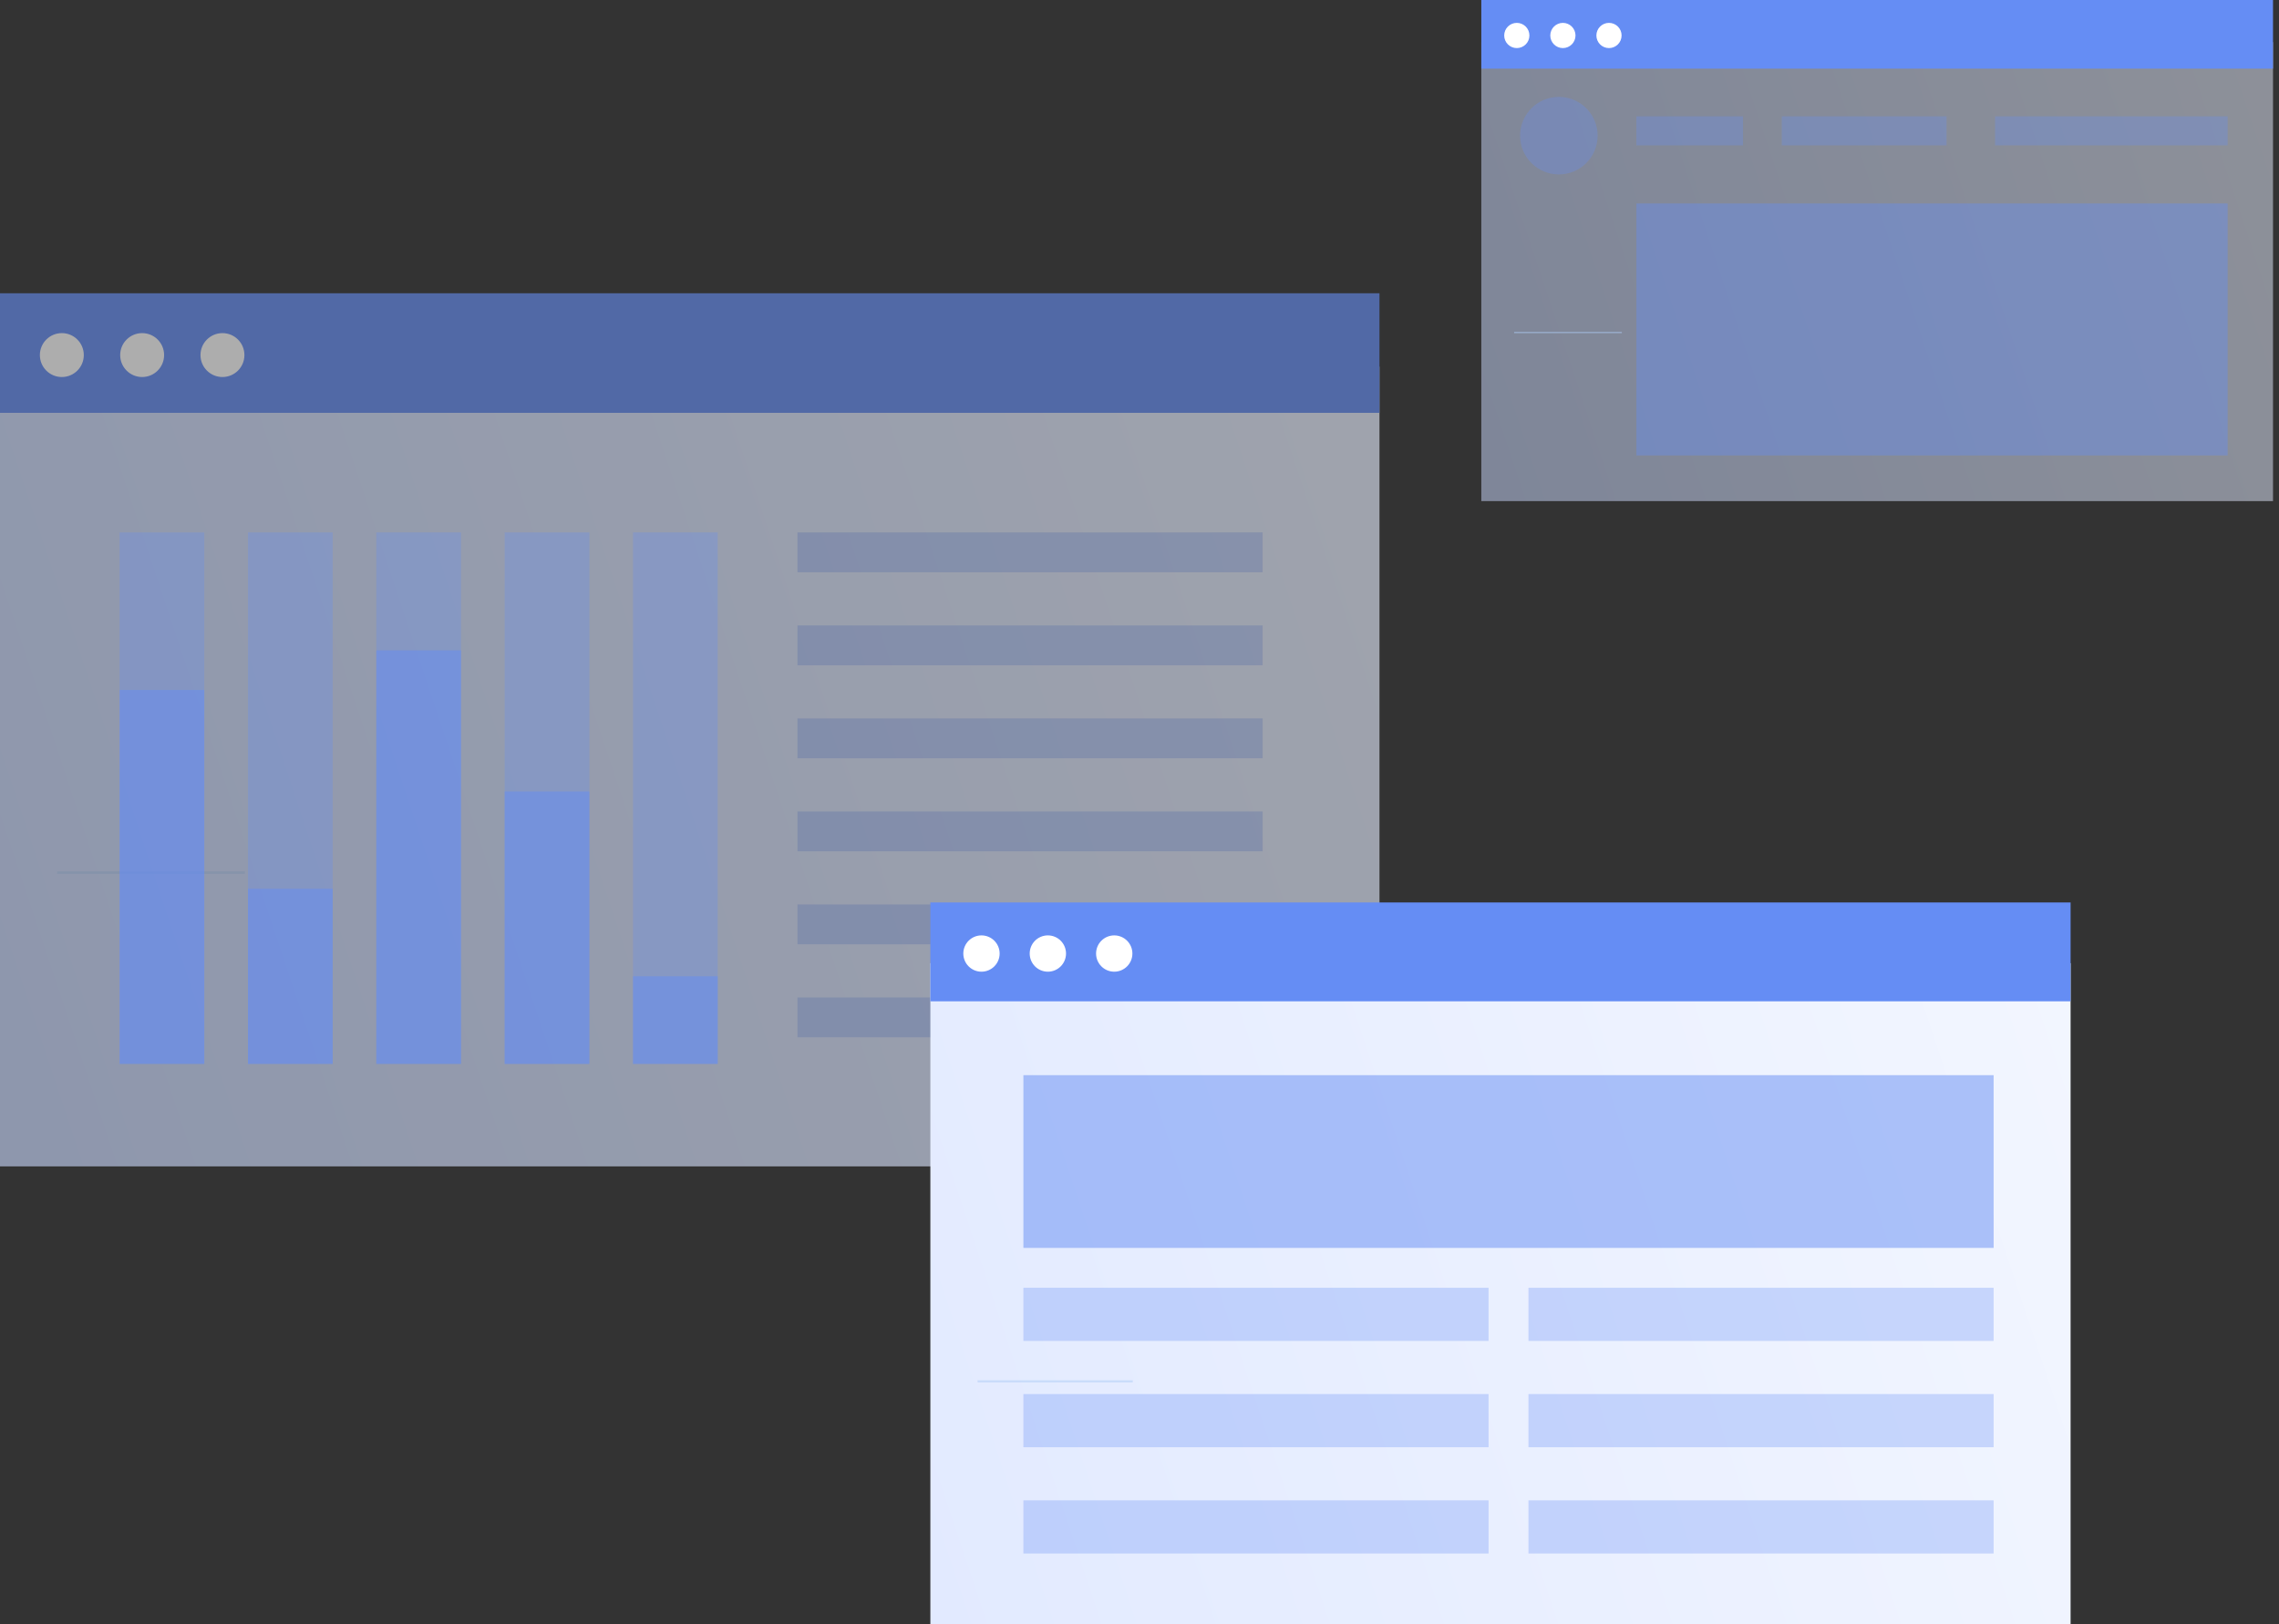 <svg width="202" height="144" viewBox="0 0 202 144" fill="none" xmlns="http://www.w3.org/2000/svg">
<rect x="0" y="0" width="202" height="144" fill="#333333" stroke="none"/>
<g opacity="0.6">
<g clip-path="url(#clip0_5063_10623)">
<rect y="32.511" width="122.27" height="70.902" fill="url(#paint0_linear_5063_10623)"/>
<path opacity="0.5" d="M5.064 77.367H21.705" stroke="#ACCCF7" stroke-width="0.217"/>
<rect y="26" width="122.517" height="10.602" fill="#658DF4"/>
<path d="M5.481 33.428C6.556 33.428 7.428 32.556 7.428 31.481C7.428 30.406 6.556 29.534 5.481 29.534C4.406 29.534 3.534 30.406 3.534 31.481C3.534 32.556 4.406 33.428 5.481 33.428Z" fill="white"/>
<path d="M12.599 33.428C13.674 33.428 14.546 32.556 14.546 31.481C14.546 30.406 13.674 29.534 12.599 29.534C11.524 29.534 10.652 30.406 10.652 31.481C10.652 32.556 11.524 33.428 12.599 33.428Z" fill="white"/>
<path d="M19.717 33.428C20.793 33.428 21.664 32.556 21.664 31.481C21.664 30.406 20.793 29.534 19.717 29.534C18.642 29.534 17.77 30.406 17.77 31.481C17.77 32.556 18.642 33.428 19.717 33.428Z" fill="white"/>
<rect opacity="0.3" x="70.683" y="47.205" width="41.231" height="3.534" fill="#658DF4"/>
<rect opacity="0.3" x="70.683" y="55.451" width="41.231" height="3.534" fill="#658DF4"/>
<rect opacity="0.3" x="70.683" y="63.697" width="41.231" height="3.534" fill="#658DF4"/>
<rect opacity="0.3" x="70.683" y="71.944" width="41.231" height="3.534" fill="#658DF4"/>
<rect opacity="0.3" x="70.683" y="80.19" width="41.231" height="3.534" fill="#658DF4"/>
<rect opacity="0.3" x="70.683" y="88.436" width="41.231" height="3.534" fill="#658DF4"/>
</g>
</g>
<g clip-path="url(#clip1_5063_10623)">
<rect x="82.463" y="85.394" width="101.065" height="58.606" fill="url(#paint1_linear_5063_10623)"/>
<path opacity="0.5" d="M86.649 122.471H100.403" stroke="#ACCCF7" stroke-width="0.179"/>
<rect x="82.463" y="80.012" width="101.269" height="8.764" fill="#658DF4"/>
<path d="M86.993 86.151C87.882 86.151 88.603 85.431 88.603 84.542C88.603 83.653 87.882 82.933 86.993 82.933C86.105 82.933 85.384 83.653 85.384 84.542C85.384 85.431 86.105 86.151 86.993 86.151Z" fill="white"/>
<path d="M92.877 86.151C93.766 86.151 94.487 85.43 94.487 84.542C94.487 83.653 93.766 82.933 92.877 82.933C91.989 82.933 91.268 83.653 91.268 84.542C91.268 85.43 91.989 86.151 92.877 86.151Z" fill="white"/>
<path d="M98.761 86.151C99.649 86.151 100.37 85.43 100.37 84.542C100.37 83.653 99.649 82.933 98.761 82.933C97.872 82.933 97.151 83.653 97.151 84.542C97.151 85.43 97.872 86.151 98.761 86.151Z" fill="white"/>
</g>
<rect opacity="0.3" x="90.709" y="114.175" width="41.231" height="4.712" fill="#658DF4"/>
<rect opacity="0.5" x="90.709" y="95.326" width="85.997" height="15.315" fill="#658DF4"/>
<rect opacity="0.3" x="135.475" y="114.175" width="41.231" height="4.712" fill="#658DF4"/>
<rect opacity="0.3" x="90.709" y="123.599" width="41.231" height="4.712" fill="#658DF4"/>
<rect opacity="0.3" x="90.709" y="133.024" width="41.231" height="4.712" fill="#658DF4"/>
<rect opacity="0.3" x="135.475" y="123.599" width="41.231" height="4.712" fill="#658DF4"/>
<rect opacity="0.3" x="135.475" y="133.024" width="41.231" height="4.712" fill="#658DF4"/>
<g clip-path="url(#clip2_5063_10623)">
<rect opacity="0.5" x="131.297" y="3.737" width="70.172" height="40.691" fill="url(#paint2_linear_5063_10623)"/>
<path opacity="0.5" d="M134.204 29.48H143.754" stroke="#ACCCF7" stroke-width="0.125"/>
<rect x="131.297" width="70.313" height="6.085" fill="#658DF4"/>
<path d="M134.442 4.263C135.06 4.263 135.56 3.763 135.56 3.146C135.56 2.528 135.06 2.028 134.442 2.028C133.825 2.028 133.325 2.528 133.325 3.146C133.325 3.763 133.825 4.263 134.442 4.263Z" fill="white"/>
<path d="M138.527 4.263C139.145 4.263 139.645 3.762 139.645 3.145C139.645 2.528 139.145 2.028 138.527 2.028C137.91 2.028 137.41 2.528 137.41 3.145C137.41 3.762 137.91 4.263 138.527 4.263Z" fill="white"/>
<path d="M142.613 4.263C143.23 4.263 143.73 3.762 143.73 3.145C143.73 2.528 143.23 2.028 142.613 2.028C141.996 2.028 141.496 2.528 141.496 3.145C141.496 3.762 141.996 4.263 142.613 4.263Z" fill="white"/>
<circle opacity="0.3" cx="138.17" cy="12.028" r="3.436" fill="#658DF4"/>
</g>
<rect opacity="0.3" x="145.043" y="10.31" width="9.45" height="2.577" fill="#658DF4"/>
<rect opacity="0.4" x="145.043" y="18.042" width="52.406" height="22.337" fill="#658DF4"/>
<rect opacity="0.3" x="157.93" y="10.31" width="14.605" height="2.577" fill="#658DF4"/>
<rect opacity="0.3" x="176.831" y="10.31" width="20.619" height="2.577" fill="#658DF4"/>
<path opacity="0.3" d="M63.615 47.205H56.108V94.326H63.615V47.205Z" fill="#658DF4"/>
<path opacity="0.3" d="M18.109 47.205H10.602V94.326H18.109V47.205Z" fill="#658DF4"/>
<path opacity="0.3" d="M29.486 47.205H21.979V94.326H29.486V47.205Z" fill="#658DF4"/>
<path opacity="0.3" d="M40.861 47.205H33.355V94.326H40.861V47.205Z" fill="#658DF4"/>
<path opacity="0.5" d="M18.109 61.172H10.602V94.326H18.109V61.172Z" fill="#658DF4"/>
<path opacity="0.3" d="M52.238 47.205H44.731V94.326H52.238V47.205Z" fill="#658DF4"/>
<path opacity="0.5" d="M29.486 78.794H21.979V94.327H29.486V78.794Z" fill="#658DF4"/>
<path opacity="0.5" d="M40.861 57.66H33.355V94.326H40.861V57.66Z" fill="#658DF4"/>
<path opacity="0.5" d="M52.238 70.173H44.731V94.327H52.238V70.173Z" fill="#658DF4"/>
<path opacity="0.5" d="M63.615 86.559H56.108V94.327H63.615V86.559Z" fill="#658DF4"/>
<defs>
<linearGradient id="paint0_linear_5063_10623" x1="0" y1="103.414" x2="231.517" y2="26.362" gradientUnits="userSpaceOnUse">
<stop stop-color="#CBDAFF"/>
<stop offset="1" stop-color="white"/>
</linearGradient>
<linearGradient id="paint1_linear_5063_10623" x1="82.463" y1="144" x2="273.829" y2="80.311" gradientUnits="userSpaceOnUse">
<stop stop-color="#E2EAFF"/>
<stop offset="1" stop-color="white"/>
</linearGradient>
<linearGradient id="paint2_linear_5063_10623" x1="131.297" y1="44.428" x2="264.167" y2="0.207" gradientUnits="userSpaceOnUse">
<stop stop-color="#CBDAFF"/>
<stop offset="1" stop-color="white"/>
</linearGradient>
<clipPath id="clip0_5063_10623">
<rect width="122.27" height="77.413" fill="white" transform="translate(0 26)"/>
</clipPath>
<clipPath id="clip1_5063_10623">
<rect width="101.065" height="63.988" fill="white" transform="translate(82.463 80.012)"/>
</clipPath>
<clipPath id="clip2_5063_10623">
<rect width="70.172" height="44.428" fill="white" transform="translate(131.297)"/>
</clipPath>
</defs>
</svg>
